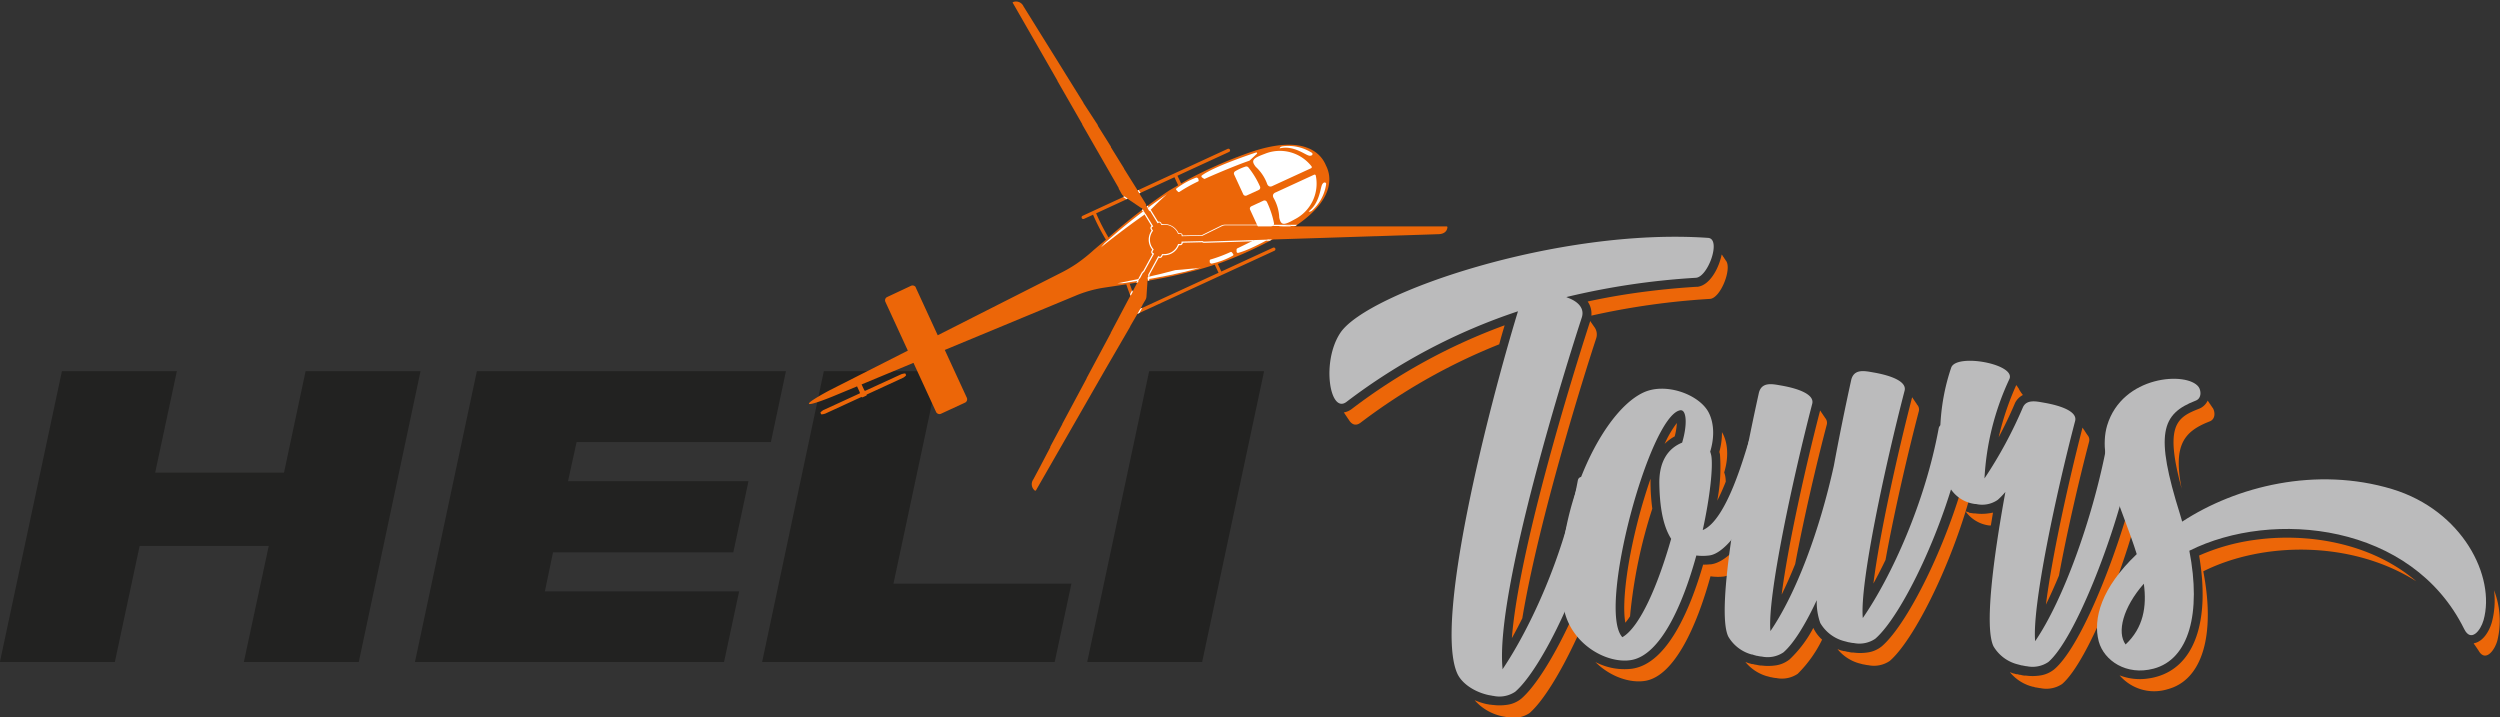 <svg id="Ebene_1" data-name="Ebene 1" xmlns="http://www.w3.org/2000/svg" viewBox="0 0 478.5 137.3"><rect x="0" y="0" width="478.5" height="137.3" fill="#333333" stroke="none"/><defs><style>.cls-1{fill:#ec6608;}.cls-2{fill:#bbbbbc;}.cls-3{fill:#222221;}.cls-4{fill:#fff;}</style></defs><title>HeliTours_logo</title><path class="cls-1" d="M337.9,52.09a1,1,0,0,0-.24-.36,1.27,1.27,0,0,0-.25-.37,1.13,1.13,0,0,0-.24-.36v0c-.52,2.58-2.22,5.85-4.59,6.18h0l-.21,0c-3.92.24-7.78.63-11.49,1.15Q316.1,59,311.52,60a4.05,4.05,0,0,1,.71,2.7,141.7,141.7,0,0,1,22.7-3.2C337,59.36,339.29,53.46,337.9,52.09Z" transform="translate(-7.64 -2.29)"/><path class="cls-1" d="M295.63,64.55a111.32,111.32,0,0,0-29.24,16,3.41,3.41,0,0,1-1.54.68,2.7,2.7,0,0,0,.18.25,2.62,2.62,0,0,0,.24.37l.24.36a3.27,3.27,0,0,0,.25.36c.58,1,1.37,1.32,2.3.62a113.15,113.15,0,0,1,26.53-15C294.94,66.88,295.29,65.68,295.63,64.55Z" transform="translate(-7.64 -2.29)"/><path class="cls-1" d="M316.35,99.45a3.75,3.75,0,0,0-.24-.36l-.18-.27c-3.46,15.7-11.93,32.74-17.11,37.19a5.44,5.44,0,0,1-2.87,1.2,9.7,9.7,0,0,1-2.58,0h-.13l-.29-.05-.16,0-.46-.09-.07,0a12.63,12.63,0,0,1-2.38-.77,9.6,9.6,0,0,0,5.47,3.12h0l.47.08.29.06h.08a5.47,5.47,0,0,0,4.19-.78c5.08-4.38,13.55-21.76,16.77-37.27a2.25,2.25,0,0,0-.59-1.64A3.75,3.75,0,0,0,316.35,99.45Z" transform="translate(-7.64 -2.29)"/><path class="cls-1" d="M312.47,64.42a2.9,2.9,0,0,0-.25-.36,2.2,2.2,0,0,0-.21-.32c-.9,2.73-13.51,41.63-15,60.69.66-1.18,1.34-2.46,2-3.8,3.16-19,11.89-46.73,14.12-53.52a2.39,2.39,0,0,0-.41-2.33A3.75,3.75,0,0,0,312.47,64.42Z" transform="translate(-7.64 -2.29)"/><path class="cls-2" d="M334.57,47.82c-28.62-2-65.3,10.5-70.39,18.18-3.67,5.52-2,15.64,1.19,13.2a112.8,112.8,0,0,1,32.81-17.33c-5.76,18.91-16.18,59.77-11.55,69.47,1,2,3.52,3.49,6,4h0l.47.08.28.06h.08a5.42,5.42,0,0,0,4.19-.79c5.09-4.37,13.56-21.76,16.78-37.26.37-1.81-4.38-5.39-4.8-3.15-2.6,14.11-9,28.09-14.41,36.12l0-.23c-1.38-14.82,12.31-58.33,15.17-67.09.53-1.59-.45-2.89-2.36-3.68l-.6-.25a140.89,140.89,0,0,1,24.78-3.69C334.55,55.36,337.16,48,334.57,47.82Z" transform="translate(-7.64 -2.29)"/><path class="cls-1" d="M337.22,85a13.71,13.71,0,0,1-.49,3.75c0,.16.08.33.11.49a33.66,33.66,0,0,1-.52,8.87c.53-1,1.08-2.24,1.63-3.63a6.3,6.3,0,0,0-.09-1,4.46,4.46,0,0,0-.21-.76C338.72,89.19,338.12,86.48,337.22,85Z" transform="translate(-7.64 -2.29)"/><path class="cls-1" d="M328.18,85.81a12.52,12.52,0,0,0,.41-2.56,20.3,20.3,0,0,0-2.34,4A8.23,8.23,0,0,1,328.18,85.81Z" transform="translate(-7.64 -2.29)"/><path class="cls-1" d="M319.63,120.26a95.41,95.41,0,0,1,4.26-20.61,40.11,40.11,0,0,1-.34-4.73c0-.36,0-.7,0-1q-.79,2.28-1.59,5c-3,10.5-3.9,19-3.23,22.56A13.68,13.68,0,0,0,319.63,120.26Z" transform="translate(-7.64 -2.29)"/><path class="cls-1" d="M348.58,91.7a3.27,3.27,0,0,0-.25-.36,2.92,2.92,0,0,0-.24-.37L348,90.8c-1.5,7.44-7.58,18.76-12.87,19.5l-.16,0a10.32,10.32,0,0,1-1.35.06c-2.54,8.73-6.83,18.73-13.36,19.88l-.3.05A12,12,0,0,1,313,129c2.78,2.79,6.65,4.12,9.62,3.59,5.54-1,9.8-10.5,12.41-20a9.58,9.58,0,0,0,2.42.06c4.39-.45,10.64-11.87,11.72-19.14A2.48,2.48,0,0,0,348.58,91.7Z" transform="translate(-7.64 -2.29)"/><path class="cls-2" d="M342.37,86.75c-.79,2.34-4.2,15.1-8.83,17,1.42-6.44,2-12.16,1.64-14.25a5.62,5.62,0,0,0-.21-.76c1.08-3.57.45-6.29-.46-7.8-2-3.28-8.2-5.48-12.37-3.5-8.86,4.2-17.94,25.68-15.22,41.1,1.23,7,8.28,10.91,13,10.07,5.54-1,9.79-10.5,12.4-20a9.7,9.7,0,0,0,2.43,0c4.38-.45,10.64-11.86,11.72-19.13C346.8,87.46,343,84.9,342.37,86.75Zm-24.21,37.5c-4.86-5.2,5.21-42.4,11.06-43.43,1.23-.22,1.43,2.71.38,6.19-2.73,1.11-4.44,3.65-4.36,7.88.06,3.37.42,7.63,2.26,10.53C325,114.2,321.55,122.3,318.16,124.25Z" transform="translate(-7.64 -2.29)"/><path class="cls-1" d="M385.59,89.79a3.75,3.75,0,0,0-.24-.36c-.08-.13-.16-.25-.25-.37a2,2,0,0,0-.18-.26c-3.46,15.7-11.92,32.74-17.1,37.19a5.52,5.52,0,0,1-2.87,1.2,9.4,9.4,0,0,1-2.54,0h-.22c-.29,0-.58-.09-.86-.15l-.06,0-.07,0-.46-.12-.1,0-.08,0a2.77,2.77,0,0,1-.41-.12l-.09,0c-.25-.09-.5-.18-.73-.28a8.18,8.18,0,0,0,4,2.69l0,0,.38.1.52.14.08,0q.39.09.78.15h.1a5.38,5.38,0,0,0,4.14-.8c5.09-4.37,13.56-21.76,16.78-37.26A2.28,2.28,0,0,0,385.59,89.79Z" transform="translate(-7.64 -2.29)"/><path class="cls-1" d="M356.46,81.53a2,2,0,0,0-.25-.36,1.49,1.49,0,0,0-.2-.31c-2.77,10.68-6.16,25.84-7.36,35.23.89-1.8,1.75-3.76,2.59-5.84,1.66-8.84,4.05-19.1,6.05-26.7a1.41,1.41,0,0,0-.34-1.29,1.72,1.72,0,0,0-.25-.37A1.88,1.88,0,0,0,356.46,81.53Z" transform="translate(-7.64 -2.29)"/><path class="cls-1" d="M374.07,79a1.88,1.88,0,0,0-.24-.36,1.21,1.21,0,0,0-.21-.31c-2.81,10.84-6.25,26.3-7.41,35.65.78-1.41,1.55-2.93,2.32-4.52,1.67-9.21,4.25-20.34,6.37-28.44a1.36,1.36,0,0,0-.34-1.29,1.67,1.67,0,0,0-.24-.37A2,2,0,0,0,374.07,79Z" transform="translate(-7.64 -2.29)"/><path class="cls-1" d="M354.71,122.47a22.93,22.93,0,0,1-4.51,6,5.52,5.52,0,0,1-2.87,1.2,9.75,9.75,0,0,1-2.53,0l-.19,0h-.05a7.52,7.52,0,0,1-.85-.16h-.06l-.06,0-.45-.12-.11,0-.09,0-.41-.12-.08,0-.74-.28a8.25,8.25,0,0,0,4,2.69l0,0,.39.1.51.14.08,0a7.09,7.09,0,0,0,.78.14h.11a5.44,5.44,0,0,0,4.14-.8,24,24,0,0,0,4.67-6.54A7.16,7.16,0,0,1,354.71,122.47Z" transform="translate(-7.64 -2.29)"/><path class="cls-2" d="M378.7,84.3c-2.61,14.2-9,28.27-14.52,36.28h0c-.62-6.68,4.38-29.58,8-43.51.45-1.71-2.4-2.88-6-3.5-1.62-.28-3.73-.77-4.23,1.5-1.07,4.87-2.25,10.6-3.31,16.36-2.77,12.57-7.25,24.5-12.14,31.65h0c-.62-6.68,4.39-29.58,8-43.51.45-1.71-2.4-2.88-6-3.5-1.62-.28-3.73-.77-4.23,1.5-3.53,16-8.31,41.38-5.84,46.55a7.43,7.43,0,0,0,4.49,3.44l.05,0c.12,0,.26.07.39.11l.51.14.08,0a7.09,7.09,0,0,0,.78.14h.1a5.42,5.42,0,0,0,4.15-.79c1.95-1.68,4.19-5.29,6.39-10a11.87,11.87,0,0,0,.67,4.37,7.5,7.5,0,0,0,4.5,3.45.05.05,0,0,1,0,0l.39.1.52.14.07,0a7.09,7.09,0,0,0,.78.14h.11a5.44,5.44,0,0,0,4.14-.8c5.09-4.37,13.56-21.76,16.77-37.26C383.87,85.63,379.12,82.06,378.7,84.3Z" transform="translate(-7.64 -2.29)"/><path class="cls-1" d="M406.68,84.82a1.45,1.45,0,0,0-.25-.36,1.87,1.87,0,0,0-.2-.32c-3,11.66-5.92,25.28-7,33.87.84-1.72,1.68-3.59,2.5-5.57,1.55-8.41,3.8-18.1,5.76-25.6a1.39,1.39,0,0,0-.33-1.3,2.6,2.6,0,0,0-.25-.36A1.88,1.88,0,0,0,406.68,84.82Z" transform="translate(-7.64 -2.29)"/><path class="cls-1" d="M394.13,76.84a1.88,1.88,0,0,0-.24-.36,1.56,1.56,0,0,0-.25-.36,1,1,0,0,0-.08-.14,53.17,53.17,0,0,0-3.37,10c1.09-2.06,2.13-4.22,3.05-6.37l.06-.15,0,0a3.45,3.45,0,0,1,1.51-1.56,1.72,1.72,0,0,0-.23-.32,70.78,70.78,0,0,0-.49-.73Z" transform="translate(-7.64 -2.29)"/><path class="cls-1" d="M416.91,93.76l-.25-.36v0c-2.56,11.6-10.11,32.12-15.84,37a5.56,5.56,0,0,1-2.87,1.2h0a9.4,9.4,0,0,1-2.54,0h-.15l-.08,0c-.31,0-.58-.09-.85-.15h-.06l-.07,0-.44-.12-.11,0-.09,0a2.77,2.77,0,0,1-.41-.12l-.08,0c-.26-.08-.5-.18-.75-.28a8.21,8.21,0,0,0,4,2.69l0,0,.4.11c.17,0,.34.1.51.13l.07,0,.79.14h.1a5.44,5.44,0,0,0,4.14-.79c5.09-4.38,12.67-24,15.35-36.35A3.83,3.83,0,0,0,416.91,93.76Z" transform="translate(-7.64 -2.29)"/><path class="cls-1" d="M388.22,100.55a9.41,9.41,0,0,1-2.59,0h-.09l-.18,0-.84-.12,0-.07c-.23-.06-.46-.13-.68-.21a6.58,6.58,0,0,0,4.48,2.71h.2l.17,0c.13-.79.27-1.61.41-2.46A7.34,7.34,0,0,1,388.22,100.55Z" transform="translate(-7.64 -2.29)"/><path class="cls-2" d="M410.64,88.65c-2.57,12.93-8,28.35-13.47,36.36h0c-.62-6.67,4-28.22,7.65-42.15.45-1.71-2.4-2.88-6-3.5-1.45-.26-3.3-.67-4,.9l0,0a82.85,82.85,0,0,1-7.35,13.6h0a51.09,51.09,0,0,1,4.76-19c1.36-2.89-10.17-5-11.13-2.2-3.29,9.65-2.14,19.09-.62,22.28a6.59,6.59,0,0,0,5.15,3.81h0l.13,0h.06a5.22,5.22,0,0,0,4.19-.79,14.23,14.23,0,0,0,1.46-1.51c-2.36,12.94-4,25.88-2.29,29.52a7.49,7.49,0,0,0,4.5,3.44l0,0,.39.1.51.14.08,0,.78.15h.11a5.39,5.39,0,0,0,4.14-.8c5.09-4.37,12.67-24,15.35-36.35C415.71,89.79,411.09,86.41,410.64,88.65Z" transform="translate(-7.64 -2.29)"/><path class="cls-1" d="M485,115.26a16.15,16.15,0,0,1-.43,6.16c-.48,1.67-1.67,3.71-3.47,4a2.36,2.36,0,0,0,.23.35,68.22,68.22,0,0,1,.73,1.08c1.26,2.18,3,.06,3.57-1.94A16.11,16.11,0,0,0,485,115.26Z" transform="translate(-7.64 -2.29)"/><path class="cls-1" d="M430.65,79.62l-.12-.14a1.16,1.16,0,0,0-.13-.22,1.34,1.34,0,0,0-.11-.14.86.86,0,0,0-.1-.16,3.05,3.05,0,0,1-1.69,1.58c-4.31,1.67-6.56,3.24-3.29,15.28-1.61-8.21.29-10.9,5.36-12.87,1.23-.47,1-2,.57-2.61l-.12-.13a1.26,1.26,0,0,0-.13-.23.69.69,0,0,0-.11-.13A1.57,1.57,0,0,0,430.65,79.62Z" transform="translate(-7.64 -2.29)"/><path class="cls-1" d="M470.13,113.56c-8.94-7.62-21.29-9.28-30.88-7.94a39.39,39.39,0,0,0-10.7,3c2.15,12.64-.91,21.29-8.29,23.24a10.49,10.49,0,0,1-1.44.29,10.7,10.7,0,0,1-5.49-.6,8.71,8.71,0,0,0,9.18,2.66c6.78-1.79,9.16-10.59,6.84-22.57C440.81,105.91,457.77,105.72,470.13,113.56Z" transform="translate(-7.64 -2.29)"/><path class="cls-2" d="M465.49,95.9c-14.55-4.38-29.83-.54-40.18,6.23-.14-.47-.26-.93-.41-1.4-4.85-15.46-3.59-19.21,3-21.76,1.23-.47,1-2,.56-2.61-2.15-3-14.61-2.3-17.52,7.38-2,6.81,3,16,5.67,24.61-6.77,6.44-8.42,12.37-7.27,16.71,1,3.67,5.29,6.59,10.5,5.21,6.77-1.79,9.16-10.59,6.84-22.57,16-8,42.61-5.26,52.61,15,1.27,2.57,3.11.37,3.7-1.71C485.33,112.65,479,100,465.49,95.9Zm-51,29.76c-1.74-2.36-.48-7.14,3.48-11.65C418.56,118.41,417.89,122.45,414.46,125.66Z" transform="translate(-7.64 -2.29)"/><path class="cls-3" d="M59.08,106.78H34.37L29.62,129h-22L19.49,73.34h22L37.34,92.75H62l4.13-19.41h22L76.31,129h-22Z" transform="translate(-7.64 -2.29)"/><path class="cls-3" d="M98.91,73.34h59.16L155.19,86.9H118l-1.64,7.49H150.9L148,108H113.49l-1.56,7.48h37.18L146.22,129H87.06Z" transform="translate(-7.64 -2.29)"/><path class="cls-3" d="M165.32,73.34h22L178.65,114h34.06l-3.2,15h-56Z" transform="translate(-7.64 -2.29)"/><path class="cls-3" d="M227.59,73.34h22L237.73,129h-22Z" transform="translate(-7.64 -2.29)"/><path class="cls-1" d="M245.67,31.89a83,83,0,0,0-10.79,4.83l-1.16.69L233,35.93l2.5-1.16,7.39-3.4a.33.33,0,0,0,.16-.43.33.33,0,0,0-.43-.16l-6.83,3.15-4.2,1.93L214.84,43.6a.32.32,0,1,0,.28.58l1.73-.79a40.56,40.56,0,0,0,2.46,4.77l-2,1.7-.28.24a32.06,32.06,0,0,1-3.33,2.66,27.36,27.36,0,0,1-3,1.75L187.12,66.46l-4.21-9.15,0-.05A.71.71,0,0,0,182,57l-.3.14-4.26,2a.7.7,0,0,0-.35.89.08.08,0,0,0,0,0l4.31,9.37-14.93,7.57s-4.19,2.21-4,2.6S167,78.18,167,78.18l4.68-1.94.54,1.18a.24.24,0,0,0,0,.15h0l-6.91,3.18c-.07,0-.68.43-.63.55l.12.26c.06.12.76-.08.83-.12l6.91-3.18h0a.19.19,0,0,0,.22.07l.67-.31a.17.17,0,0,0,.09-.21h0l6.92-3.19c.07,0,.68-.43.62-.55l-.12-.26c-.05-.12-.75.09-.82.12l-6.92,3.18h0a.18.18,0,0,0-.12-.09l-.53-1.15,9.93-4.13,4.31,9.37a.72.72,0,0,0,1,.35l4.55-2.1a.71.71,0,0,0,.35-.94l-4.22-9.15,25-10.37A23.17,23.17,0,0,1,219,57.34l4.21-.63h0a43.15,43.15,0,0,0,2,5l-1.73.8a.32.32,0,0,0,.27.59l12.72-5.86,3.19-1.47,11.91-5.49a.33.33,0,0,0,.16-.43.32.32,0,0,0-.43-.15l-9.9,4.56-.67-1.46a78.79,78.79,0,0,0,12-5.52c12.26-6.72,9.08-12.5,8.7-13.32S258.74,26.94,245.67,31.89ZM217.44,43.12l13.88-6.4,1.11-.51.71,1.54-1.72,1a107.88,107.88,0,0,0-11.61,9h0A40.43,40.43,0,0,1,217.44,43.12ZM240.87,54.5l-1.64.75-3.14,1.45-10.23,4.71a45.33,45.33,0,0,1-2-4.81c4-.63,7.4-1.23,10.41-2l2.35-.59c1.21-.33,2.37-.68,3.52-1.07Z" transform="translate(-7.64 -2.29)"/><path class="cls-4" d="M231,39.46c-1.14,1-2.34,2.19-3.5,3.36-2.83,1.92-6.19,4.46-9.13,6.81l.65-.76A117.23,117.23,0,0,1,231,39.46Z" transform="translate(-7.64 -2.29)"/><path class="cls-4" d="M243.57,51.24a14.5,14.5,0,0,1-4,1.51.41.41,0,0,1-.39-.27l0-.29a.22.22,0,0,1,.15-.23,28,28,0,0,0,3.83-1.43.24.24,0,0,1,.28.07l.23.32A.21.21,0,0,1,243.57,51.24Z" transform="translate(-7.64 -2.29)"/><path class="cls-4" d="M232.82,38.36a14.87,14.87,0,0,1,3.76-2.07.43.43,0,0,1,.42.22l.06.28A.22.22,0,0,1,237,37a29.27,29.27,0,0,0-3.59,2,.23.23,0,0,1-.29,0l-.27-.28A.23.23,0,0,1,232.82,38.36Z" transform="translate(-7.64 -2.29)"/><path class="cls-4" d="M248,34.23c-1-1.28-.55-1.65,1.73-2.5a7.67,7.67,0,0,1,8.94,2.4.24.24,0,0,1-.09.36l-7.33,3.37s-.82.54-1.14-.54A8.38,8.38,0,0,0,248,34.23Z" transform="translate(-7.64 -2.29)"/><path class="cls-4" d="M237.74,35.82c2.29-1.61,8.36-3.69,10.33-4.35a.15.15,0,0,1,.14.25L246.84,33a.37.37,0,0,1-.12.07c-2.56.86-7.53,3-8.41,3.42a.23.23,0,0,1-.25,0l-.32-.22A.25.25,0,0,1,237.74,35.82Z" transform="translate(-7.64 -2.29)"/><path class="cls-4" d="M248.81,38a.5.5,0,0,1-.25.65l-2.31,1.06a.49.49,0,0,1-.66-.25l-1.73-3.75a.5.5,0,0,1,.19-.64,9.67,9.67,0,0,1,2-.9.51.51,0,0,1,.55.18A16.43,16.43,0,0,1,248.81,38Z" transform="translate(-7.64 -2.29)"/><path class="cls-4" d="M251.48,45a.53.53,0,0,1-.23.54,10,10,0,0,1-2,.92.5.5,0,0,1-.61-.27l-1.73-3.76a.49.49,0,0,1,.25-.66l2.3-1.07a.51.51,0,0,1,.66.23A17.31,17.31,0,0,1,251.48,45Z" transform="translate(-7.64 -2.29)"/><path class="cls-4" d="M254.62,45.69c-1.78,1.08-7.3,4.34-10,5a.25.25,0,0,1-.3-.26l0-.39a.26.26,0,0,1,.14-.21c.86-.41,5.75-2.77,8.06-4.16a.24.24,0,0,1,.14-.05l1.85-.22A.14.14,0,0,1,254.62,45.69Z" transform="translate(-7.64 -2.29)"/><path class="cls-4" d="M252.49,43.94a8.28,8.28,0,0,0-1-3.61c-.61-.94.33-1.22.33-1.22l7.34-3.38a.23.23,0,0,1,.32.16,7.66,7.66,0,0,1-4,8.36C253.39,45.43,252.83,45.51,252.49,43.94Z" transform="translate(-7.64 -2.29)"/><path class="cls-4" d="M261.47,37.51a8.43,8.43,0,0,1-2.68,5.07c-.43.37-.68.17-.68.17,2.09-1.55,2.23-4.41,2.57-5.1.14-.29.3-.4.45-.43A.28.28,0,0,1,261.47,37.51Z" transform="translate(-7.64 -2.29)"/><path class="cls-4" d="M258.74,32a.73.73,0,0,1-.62.06c-.75-.2-3-2-5.55-1.37,0,0,0-.31.58-.4a8.42,8.42,0,0,1,5.59,1.25A.29.29,0,0,1,258.74,32Z" transform="translate(-7.64 -2.29)"/><path class="cls-4" d="M234.2,54.36h0c-3.35.8-7.09,1.44-11.7,2.15h-1c3.69-.71,7.81-1.61,11.1-2.52l1.19-.09,2.08-.2c.53,0,1.06-.11,1.56-.18l-1.22.34-2,.5" transform="translate(-7.64 -2.29)"/><path class="cls-1" d="M284.49,45.62l-12.24,0h-.05l-9.67,0H242.14a1.49,1.49,0,0,0-.63.14l-3.58,1.76a.18.18,0,0,0-.1.09l-4.07.09v-.23a.22.22,0,0,0-.23-.21h-.46a2.77,2.77,0,0,0-2.64-1.75,2.33,2.33,0,0,0-.53.06l-.23-.38a.23.23,0,0,0-.31-.08l-.2.13L227,41.67a.29.29,0,0,0,0-.27l-1.7-2.74,0,0,0-.06-2.51-4,0-.06,0,0-2.51-4.05h0l0-.06,0-.06-2.51-4h0l0-.06,0-.06L215,22l0-.06h0l-2.58-4.15,0,0-2.6-4.19,0,0,0,0-2.58-4.14,0,0v0l-2.31-3.72h0l-1.39-2.23v0a1.56,1.56,0,0,0-2-.82c-.08,0-.1.14,0,.24l8.49,14.79,0,.06h0l2.39,4.16,0,0,0,0,2.36,4.11v0l0,.08v0L217,30h0v0l4.76,8.28,0,.05,0,.06h0l.56,1a1.39,1.39,0,0,0,.43.47l3.31,2.23a.33.33,0,0,0,.13,0l2.12,3.47-.2.12a.23.23,0,0,0-.08.31l.25.4a2.76,2.76,0,0,0,.12,3.58l-.22.39a.25.25,0,0,0,.09.31l.21.11-1.95,3.56a.31.31,0,0,0-.22.16L220.23,66l0,.06h0l-4.62,8.62,0,.06h0l-4.65,8.68,0,.06v0l-2.3,4.3,0,.06,0,.06-2,3.82-1.24,2.32v0a1.57,1.57,0,0,0,.29,2.15.18.18,0,0,0,.24-.09L219.2,73h0l4.76-8.2v0l0-.06,2.33-4,0-.06v0l.59-1a1.36,1.36,0,0,0,.19-.61l.27-4a.19.19,0,0,0,0-.13l1.94-3.57.21.11a.22.22,0,0,0,.3-.08l.22-.41a3.87,3.87,0,0,0,.48,0A2.78,2.78,0,0,0,233.13,49h.45a.22.22,0,0,0,.21-.23v-.23l4.06-.1a.3.3,0,0,0,.25.11l13-.42h0l9.85-.31h0l9.88-.32H271l4.87-.16H276l4.34-.14,2.63-.09h0c.13,0,1.59,0,1.71-1.33C284.69,45.69,284.6,45.62,284.49,45.62Z" transform="translate(-7.64 -2.29)"/><path class="cls-4" d="M225.93,39.2l-.34-.55-.22.1.35.55Zm.61,3.43-.17-.28-.18.15.16.27Zm.93-.71-.16-.28-.19.15.16.27Zm23.64,6.2h0l-.76,0-.47.25.77,0Zm4.79-2.81h-4.47a.58.58,0,0,1-.25.24h2.39l1-.11a.14.14,0,0,1,.16.11h.87Zm-28.25,9.9,0-.21v-.11l1.79-3.29.16.06h.06a.48.48,0,0,0,.4-.24l.14-.27h.36a3,3,0,0,0,2.73-1.93h.28a.47.47,0,0,0,.45-.47l3.72-.09a.61.61,0,0,0,.35.11l9.2-.29.5-.25-9.7.31a.3.3,0,0,1-.25-.11l-4.06.1v.23a.22.22,0,0,1-.21.23h-.45a2.78,2.78,0,0,1-2.57,1.93,3.87,3.87,0,0,1-.48,0l-.22.41a.22.22,0,0,1-.3.08l-.21-.11-1.94,3.57a.19.19,0,0,1,0,.13l0,.28Zm-2.24,1.15.19-.35-.29.05-.2.35ZM227.6,56l0-.33-.24,0,0,.33Zm-1.88,6.19.57-1-.37.17-.57,1Zm-1.66-3.3.4-.76-.11-.29-.41.76Zm1.75-3.27.56-1.06a.31.31,0,0,1,.22-.16l1.95-3.56-.21-.11a.25.25,0,0,1-.09-.31l.22-.39a2.76,2.76,0,0,1-.12-3.58l-.25-.4a.23.23,0,0,1,.08-.31l.2-.12-1.47-2.41-.2.13,1.34,2.2a.47.47,0,0,0-.15.63l.16.26a3.07,3.07,0,0,0-.55,1.81,3,3,0,0,0,.68,1.82l-.14.25a.46.46,0,0,0,.18.62l-1.79,3.27a.65.65,0,0,0-.27.25l-.66,1.23Zm22.47-10.33h-6.15a1.84,1.84,0,0,0-.73.16l-3.57,1.76-.09.06-3.75.09a.44.44,0,0,0-.46-.44h-.31a3,3,0,0,0-2.8-1.75h0a2.85,2.85,0,0,0-.41,0l-.14-.24a.47.47,0,0,0-.39-.22l-.19,0,0,0-1.43-2.34-.17.17,1.52,2.5.2-.13a.23.23,0,0,1,.31.08l.23.38a2.33,2.33,0,0,1,.53-.06,2.77,2.77,0,0,1,2.64,1.75h.46a.22.22,0,0,1,.23.21v.23l4.07-.09a.18.18,0,0,1,.1-.09l3.58-1.76a1.49,1.49,0,0,1,.63-.14h6.24Zm-24.8-5-.63-.42-.25.11.08.06.55.37Z" transform="translate(-7.64 -2.29)"/></svg>